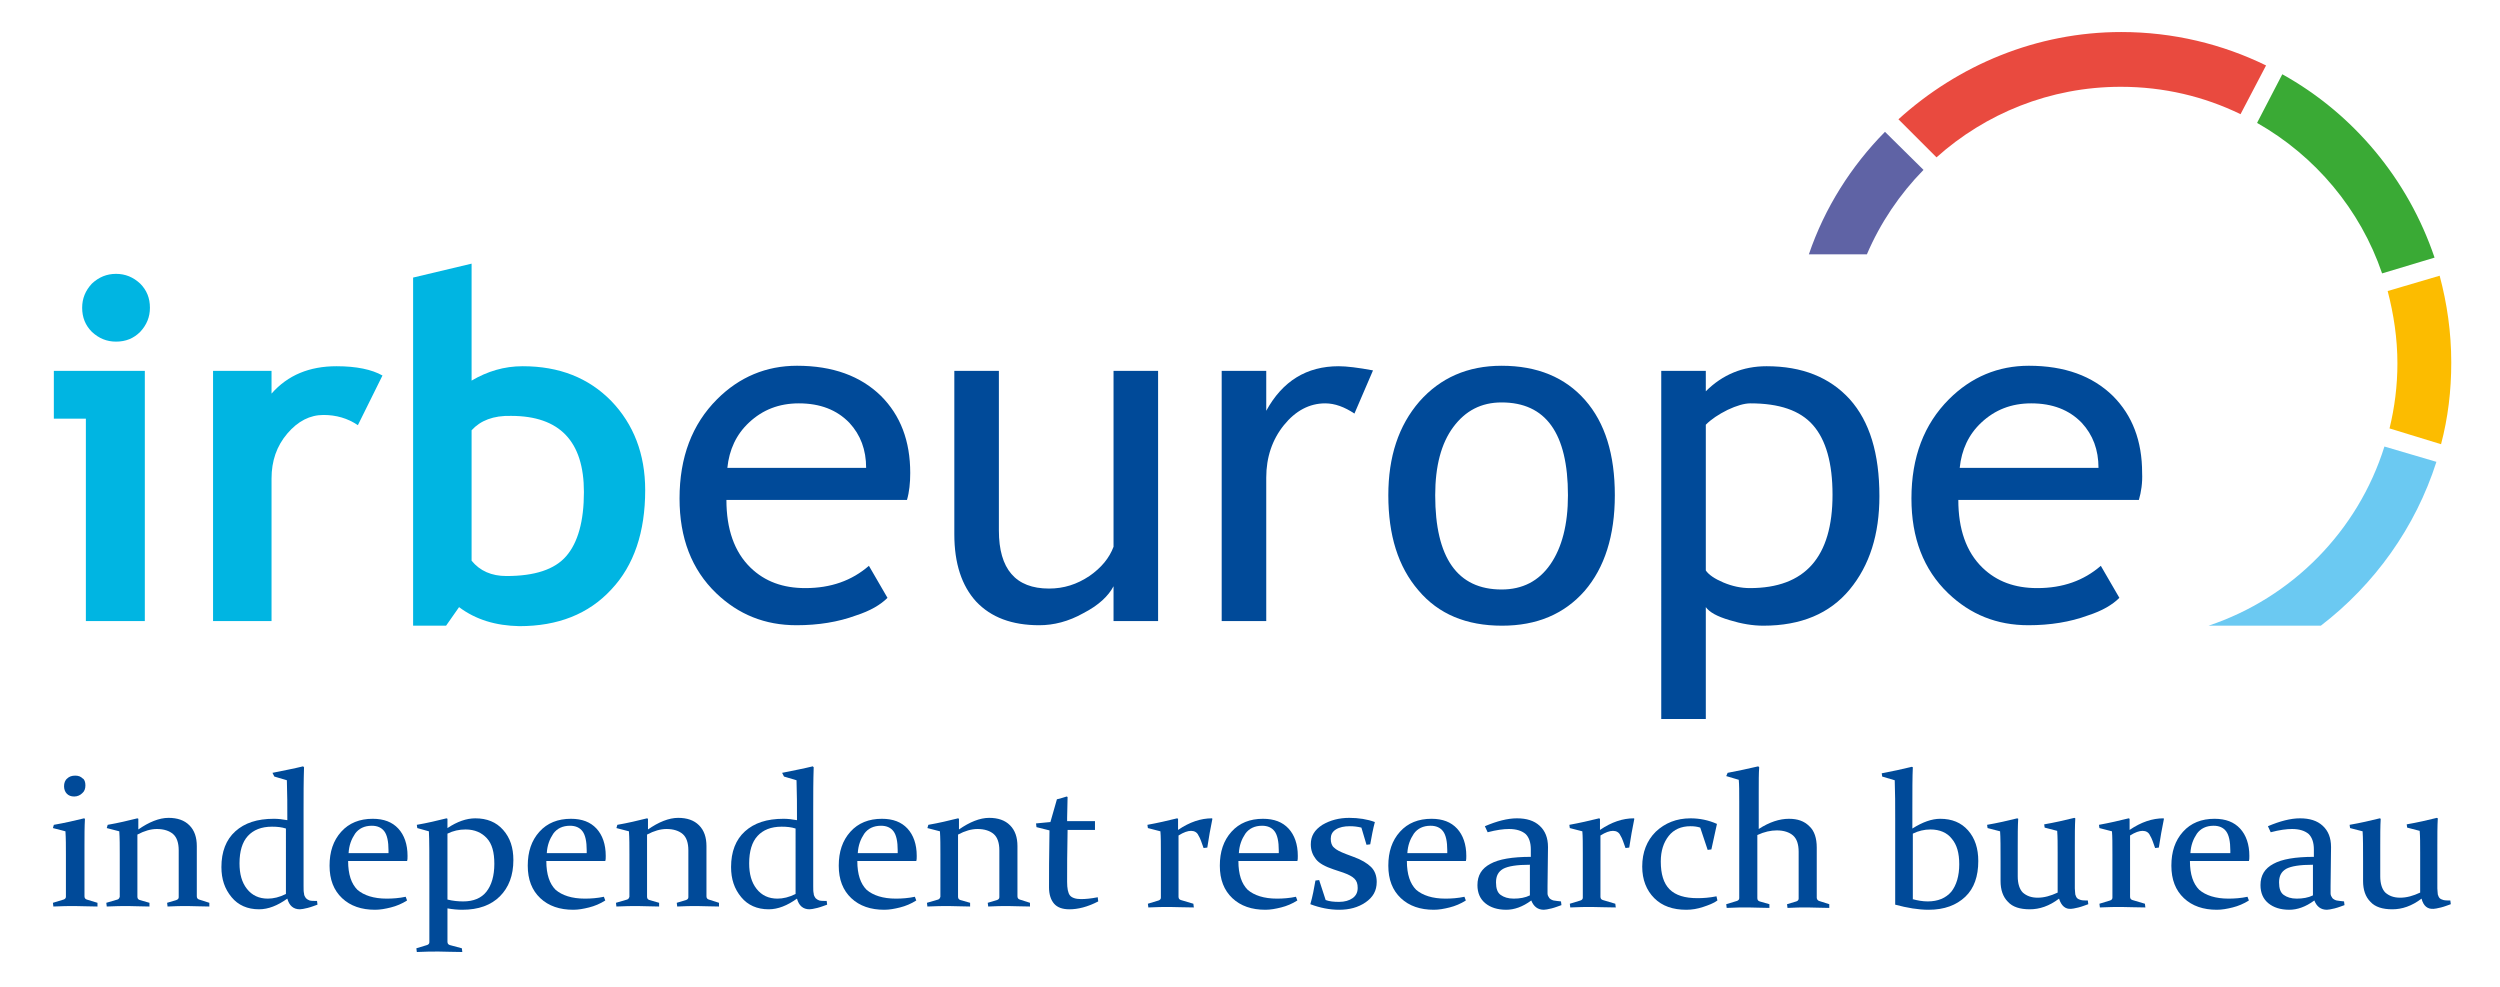 <?xml version="1.0" encoding="utf-8"?>
<!-- Generator: Adobe Illustrator 27.5.0, SVG Export Plug-In . SVG Version: 6.00 Build 0)  -->
<svg version="1.1" id="IRB_europe_-_copie" xmlns="http://www.w3.org/2000/svg" xmlns:xlink="http://www.w3.org/1999/xlink" x="0px"
	 y="0px" viewBox="0 0 538.6 212.6" style="enable-background:new 0 0 538.6 212.6;" xml:space="preserve">
<style type="text/css">
	.Voûte _x002D__x0020_Vert{fill:url(#SVGID_1_);stroke:#FFFFFF;stroke-width:0.25;stroke-miterlimit:1;}
	.st0{fill:#5F63A5;}
	.st1{fill:#E94A3F;}
	.st2{fill:#3AAA35;}
	.st3{fill:#6BC9F2;}
	.st4{fill:#FCBC00;}
	.st5{fill:#004A99;}
	.st6{fill:#00B5E2;}
</style>
<linearGradient id="SVGID_1_" gradientUnits="userSpaceOnUse" x1="-164.764" y1="402.853" x2="-164.057" y2="402.146">
	<stop  offset="0" style="stop-color:#1DA238"/>
	<stop  offset="0.983" style="stop-color:#24391D"/>
</linearGradient>
<g>
	<g>
		<path class="st0" d="M525.4,97.6"/>
		<path class="st0" d="M406.1,28.4c-7.3,7.4-13,16.4-16.4,26.4h12.5c2.9-6.8,7.1-13,12.2-18.2L406.1,28.4z"/>
		<path class="st1" d="M488.2,14.1c-9.4-4.6-20-7.2-31.2-7.2c-18.2,0-35.1,7.1-48,18.8l8.2,8.2c10.5-9.4,24.4-15.2,39.7-15.2
			c9.3,0,18,2.1,25.8,5.9L488.2,14.1z"/>
		<path class="st2" d="M524.5,55.5c-5.7-16.9-17.5-31-32.8-39.5l-5.4,10.4l0,0.1c12.5,7.1,22.2,18.6,26.9,32.4L524.5,55.5z"/>
		<path class="st3" d="M513.7,96.2c-5.7,18.2-19.9,32.6-37.9,38.6H500c11.6-8.9,20.4-21.2,24.9-35.3L513.7,96.2z"/>
		<path class="st4" d="M514.8,92.3l11.1,3.4c1.5-5.7,2.2-11.5,2.2-17.6c0-6.5-0.9-12.7-2.5-18.7l-11.2,3.3l0,0
			c1.3,5,2.1,10.2,2.1,15.6C516.5,83.1,515.9,87.8,514.8,92.3z"/>
	</g>
	<g>
		<g>
			<path class="st5" d="M11.6,177.7c2.3-0.4,4.5-0.9,6.5-1.4l0.2,0.1c-0.1,1.7-0.1,3.7-0.1,5.7v7.7c0,1.6,0,2.7,0,3.3
				c0,0.4,0.2,0.6,0.5,0.7l2.3,0.7l0,0.8c-1.8,0-3.4-0.1-4.8-0.1c-1.3,0-2.9,0-4.7,0.1l-0.1-0.8l2.3-0.7c0.3-0.1,0.5-0.3,0.5-0.6
				c0-0.5,0-1.4,0-2.6V184c0-1.8,0-3.4-0.1-4.9l-2.7-0.7L11.6,177.7z M18.4,169.2c0,0.7-0.2,1.3-0.7,1.7c-0.4,0.4-1,0.7-1.7,0.7
				c-0.7,0-1.2-0.2-1.6-0.6c-0.4-0.4-0.6-1-0.6-1.6c0-0.7,0.2-1.3,0.7-1.7c0.4-0.4,1-0.6,1.7-0.6c0.7,0,1.2,0.2,1.6,0.6
				C18.2,167.9,18.4,168.5,18.4,169.2z"/>
			<path class="st5" d="M23.2,177.7c2.3-0.4,4.4-0.9,6.4-1.4l0.2,0.1v2.3c2.3-1.6,4.5-2.5,6.5-2.5c1.9,0,3.4,0.5,4.5,1.6
				c1.1,1.1,1.6,2.6,1.6,4.5v7.1c0,1.7,0,2.9,0,3.7c0,0.4,0.2,0.6,0.5,0.7l2.2,0.7l0,0.8c-1.8,0-3.3-0.1-4.6-0.1
				c-1.3,0-2.8,0-4.4,0.1l-0.1-0.8l2-0.6c0.3-0.1,0.5-0.3,0.5-0.6c0-0.2,0-0.6,0-1.3v-8.8c0-1.6-0.4-2.8-1.2-3.5
				c-0.8-0.7-2-1.1-3.5-1.1c-1.3,0-2.7,0.4-4.2,1.2v8.8c0,1.7,0,3.2,0,4.6c0,0.4,0.2,0.6,0.5,0.7l2.1,0.6l0,0.8
				c-1.7,0-3.2-0.1-4.5-0.1c-1.3,0-2.9,0-4.7,0.1l-0.1-0.8l2.4-0.7c0.3-0.1,0.4-0.3,0.5-0.6c0-0.9,0-1.7,0-2.5V184
				c0-1.8,0-3.4-0.1-4.9l-2.7-0.7L23.2,177.7z"/>
			<path class="st5" d="M58.7,166.5c2.4-0.5,4.6-0.9,6.6-1.4l0.2,0.2c-0.1,2.9-0.1,5.9-0.1,9.2v10.9c0,1.8,0,3.7,0,5.5
				c0,0.7,0,1.2,0.1,1.6c0,0.4,0.2,0.7,0.4,1c0.2,0.2,0.5,0.4,0.8,0.5c0.4,0.1,0.9,0.1,1.6,0.1l0.1,0.8c-0.6,0.2-1.3,0.5-2.1,0.7
				c-0.8,0.2-1.4,0.3-1.7,0.3c-1.4,0-2.3-0.8-2.7-2.3c-2.1,1.5-4.1,2.3-6.1,2.3c-2.5,0-4.5-0.9-5.9-2.6c-1.5-1.8-2.2-3.9-2.2-6.5
				c0-3.3,1-5.9,3-7.7c2-1.8,4.7-2.7,8.3-2.7c0.9,0,1.8,0.1,2.9,0.3c0-3,0-5.8-0.1-8.6l-2.7-0.8L58.7,166.5z M61.6,178.5
				c-0.9-0.3-1.9-0.4-3-0.4c-2.3,0-4,0.7-5.2,2c-1.2,1.3-1.8,3.3-1.8,5.9c0,2.3,0.5,4.1,1.6,5.5c1.1,1.4,2.6,2.1,4.5,2.1
				c1.2,0,2.5-0.3,3.9-1V178.5z"/>
			<path class="st5" d="M87.7,194c-1.1,0.7-2.3,1.2-3.5,1.5c-1.2,0.3-2.3,0.5-3.4,0.5c-2.9,0-5.3-0.8-7.1-2.5c-1.8-1.7-2.7-4-2.7-7
				c0-3,0.8-5.4,2.5-7.3c1.7-1.9,4-2.8,6.8-2.8c2.4,0,4.2,0.7,5.5,2.1c1.3,1.4,2,3.4,2,5.9c0,0.4,0,0.8-0.1,1.1H75
				c0,2.9,0.7,4.9,2,6.2c1.4,1.2,3.5,1.9,6.3,1.9c1.3,0,2.7-0.1,4.1-0.4L87.7,194z M83.7,183.8v-0.6c0-1.9-0.3-3.3-0.9-4.1
				c-0.6-0.8-1.5-1.2-2.7-1.2c-1.6,0-2.8,0.6-3.6,1.7c-0.8,1.2-1.3,2.5-1.4,4.2H83.7z"/>
			<path class="st5" d="M89.9,178.4l-0.1-0.7c2.3-0.4,4.4-0.9,6.4-1.4l0.2,0.1v2c2.1-1.4,4.1-2.1,6-2.1c2.5,0,4.5,0.8,6,2.5
				c1.5,1.7,2.2,3.8,2.2,6.5c0,3.3-1,5.9-2.9,7.8c-1.9,1.9-4.6,2.9-8.1,2.9c-1,0-2.1-0.1-3.2-0.3v4.4c0,1.3,0,2.3,0,2.8
				c0,0.4,0.2,0.6,0.5,0.7l2.6,0.7l0.1,0.8c-2.1,0-3.8-0.1-5.1-0.1c-1.3,0-2.9,0-4.7,0.1l-0.1-0.8l2.3-0.7c0.3-0.1,0.5-0.3,0.5-0.6
				c0-1,0-2.5,0-4.4v-8.2c0-5.9,0-9.7-0.1-11.3L89.9,178.4z M96.4,193.8c1.2,0.3,2.3,0.4,3.4,0.4c2.2,0,3.9-0.7,5-2.1
				c1.1-1.4,1.7-3.4,1.7-6c0-2.5-0.5-4.3-1.6-5.5c-1.1-1.2-2.6-1.9-4.6-1.9c-1.4,0-2.7,0.3-3.9,0.9V193.8z"/>
			<path class="st5" d="M130.4,194c-1.1,0.7-2.3,1.2-3.5,1.5c-1.2,0.3-2.3,0.5-3.4,0.5c-2.9,0-5.3-0.8-7.1-2.5c-1.8-1.7-2.7-4-2.7-7
				c0-3,0.8-5.4,2.5-7.3c1.7-1.9,4-2.8,6.8-2.8c2.4,0,4.2,0.7,5.5,2.1c1.3,1.4,2,3.4,2,5.9c0,0.4,0,0.8-0.1,1.1h-12.7
				c0,2.9,0.7,4.9,2,6.2c1.4,1.2,3.5,1.9,6.3,1.9c1.3,0,2.7-0.1,4.1-0.4L130.4,194z M126.4,183.8v-0.6c0-1.9-0.3-3.3-0.9-4.1
				c-0.6-0.8-1.5-1.2-2.7-1.2c-1.6,0-2.8,0.6-3.6,1.7c-0.8,1.2-1.3,2.5-1.4,4.2H126.4z"/>
			<path class="st5" d="M133,177.7c2.3-0.4,4.4-0.9,6.4-1.4l0.2,0.1v2.3c2.3-1.6,4.5-2.5,6.5-2.5c1.9,0,3.4,0.5,4.5,1.6
				c1.1,1.1,1.6,2.6,1.6,4.5v7.1c0,1.7,0,2.9,0,3.7c0,0.4,0.2,0.6,0.5,0.7l2.2,0.7l0,0.8c-1.8,0-3.3-0.1-4.6-0.1
				c-1.3,0-2.8,0-4.4,0.1l-0.1-0.8l2-0.6c0.3-0.1,0.5-0.3,0.5-0.6c0-0.2,0-0.6,0-1.3v-8.8c0-1.6-0.4-2.8-1.2-3.5
				c-0.8-0.7-2-1.1-3.5-1.1c-1.3,0-2.7,0.4-4.2,1.2v8.8c0,1.7,0,3.2,0,4.6c0,0.4,0.2,0.6,0.5,0.7l2.1,0.6l0,0.8
				c-1.7,0-3.2-0.1-4.5-0.1c-1.3,0-2.9,0-4.7,0.1l-0.1-0.8l2.4-0.7c0.3-0.1,0.4-0.3,0.5-0.6c0-0.9,0-1.7,0-2.5V184
				c0-1.8,0-3.4-0.1-4.9l-2.7-0.7L133,177.7z"/>
			<path class="st5" d="M168.5,166.5c2.4-0.5,4.6-0.9,6.6-1.4l0.2,0.2c-0.1,2.9-0.1,5.9-0.1,9.2v10.9c0,1.8,0,3.7,0,5.5
				c0,0.7,0,1.2,0.1,1.6c0,0.4,0.2,0.7,0.4,1c0.2,0.2,0.5,0.4,0.8,0.5c0.4,0.1,0.9,0.1,1.6,0.1l0.1,0.8c-0.6,0.2-1.3,0.5-2.1,0.7
				c-0.8,0.2-1.4,0.3-1.7,0.3c-1.4,0-2.3-0.8-2.7-2.3c-2.1,1.5-4.1,2.3-6.1,2.3c-2.5,0-4.5-0.9-5.9-2.6c-1.5-1.8-2.2-3.9-2.2-6.5
				c0-3.3,1-5.9,3-7.7c2-1.8,4.7-2.7,8.3-2.7c0.9,0,1.8,0.1,2.9,0.3c0-3,0-5.8-0.1-8.6l-2.7-0.8L168.5,166.5z M171.4,178.5
				c-0.9-0.3-1.9-0.4-3-0.4c-2.3,0-4,0.7-5.2,2c-1.2,1.3-1.8,3.3-1.8,5.9c0,2.3,0.5,4.1,1.6,5.5c1.1,1.4,2.6,2.1,4.5,2.1
				c1.2,0,2.5-0.3,3.9-1V178.5z"/>
			<path class="st5" d="M197.4,194c-1.1,0.7-2.3,1.2-3.5,1.5c-1.2,0.3-2.3,0.5-3.4,0.5c-2.9,0-5.3-0.8-7.1-2.5c-1.8-1.7-2.7-4-2.7-7
				c0-3,0.8-5.4,2.5-7.3c1.7-1.9,4-2.8,6.8-2.8c2.4,0,4.2,0.7,5.5,2.1c1.3,1.4,2,3.4,2,5.9c0,0.4,0,0.8-0.1,1.1h-12.7
				c0,2.9,0.7,4.9,2,6.2c1.4,1.2,3.5,1.9,6.3,1.9c1.3,0,2.7-0.1,4.1-0.4L197.4,194z M193.4,183.8v-0.6c0-1.9-0.3-3.3-0.9-4.1
				c-0.6-0.8-1.5-1.2-2.7-1.2c-1.6,0-2.8,0.6-3.6,1.7c-0.8,1.2-1.3,2.5-1.4,4.2H193.4z"/>
			<path class="st5" d="M200,177.7c2.3-0.4,4.4-0.9,6.4-1.4l0.2,0.1v2.3c2.3-1.6,4.5-2.5,6.5-2.5c1.9,0,3.4,0.5,4.5,1.6
				c1.1,1.1,1.6,2.6,1.6,4.5v7.1c0,1.7,0,2.9,0,3.7c0,0.4,0.2,0.6,0.5,0.7l2.2,0.7l0,0.8c-1.8,0-3.3-0.1-4.6-0.1
				c-1.3,0-2.8,0-4.4,0.1l-0.1-0.8l2-0.6c0.3-0.1,0.5-0.3,0.5-0.6c0-0.2,0-0.6,0-1.3v-8.8c0-1.6-0.4-2.8-1.2-3.5
				c-0.8-0.7-2-1.1-3.5-1.1c-1.3,0-2.7,0.4-4.2,1.2v8.8c0,1.7,0,3.2,0,4.6c0,0.4,0.2,0.6,0.5,0.7l2.1,0.6l0,0.8
				c-1.7,0-3.2-0.1-4.5-0.1c-1.3,0-2.9,0-4.7,0.1l-0.1-0.8l2.4-0.7c0.3-0.1,0.4-0.3,0.5-0.6c0-0.9,0-1.7,0-2.5V184
				c0-1.8,0-3.4-0.1-4.9l-2.7-0.7L200,177.7z"/>
			<path class="st5" d="M230,179c-0.1,4.5-0.1,8.2-0.1,11c0,1.4,0.2,2.4,0.6,2.9c0.4,0.5,1.2,0.8,2.4,0.8c0.9,0,2.1-0.1,3.6-0.4
				l0.1,0.9c-2.3,1.2-4.4,1.7-6.2,1.7c-1.5,0-2.6-0.4-3.3-1.2c-0.7-0.8-1.1-2-1.1-3.5c0-2.6,0-6.7,0.1-12.3l-2.8-0.7l-0.1-0.8
				l3.1-0.3l1.4-4.9c0.8-0.2,1.5-0.4,2.1-0.6l0.2,0.1c0,1.6-0.1,3.1-0.1,4.5v0.7h6v1.9H230z"/>
			<path class="st5" d="M247.2,177.7c2.2-0.4,4.4-0.9,6.4-1.4l0.2,0.1v2.4c2.5-1.7,4.9-2.5,7.3-2.5l0.1,0.1c-0.4,2-0.8,4.1-1.1,6.2
				l-0.8,0.1c-0.4-1.1-0.7-2.1-1.1-2.7c-0.3-0.7-0.9-1-1.6-1c-0.7,0-1.6,0.3-2.7,1v8.7c0,2.1,0,3.6,0,4.5c0,0.4,0.2,0.6,0.5,0.7
				l2.7,0.8l0.1,0.8c-2.1,0-3.8-0.1-5.1-0.1c-1.3,0-2.9,0-4.7,0.1l-0.1-0.8l2.3-0.7c0.3-0.1,0.5-0.3,0.5-0.6c0-0.6,0-1.4,0-2.5V184
				c0-2.2,0-3.8-0.1-4.9l-2.7-0.7L247.2,177.7z"/>
			<path class="st5" d="M279.5,194c-1.1,0.7-2.3,1.2-3.5,1.5c-1.2,0.3-2.3,0.5-3.4,0.5c-2.9,0-5.3-0.8-7.1-2.5c-1.8-1.7-2.7-4-2.7-7
				c0-3,0.8-5.4,2.5-7.3c1.7-1.9,4-2.8,6.8-2.8c2.4,0,4.2,0.7,5.5,2.1c1.3,1.4,2,3.4,2,5.9c0,0.4,0,0.8-0.1,1.1h-12.7
				c0,2.9,0.7,4.9,2,6.2c1.4,1.2,3.5,1.9,6.3,1.9c1.3,0,2.7-0.1,4.1-0.4L279.5,194z M275.5,183.8v-0.6c0-1.9-0.3-3.3-0.9-4.1
				c-0.6-0.8-1.5-1.2-2.7-1.2c-1.6,0-2.8,0.6-3.6,1.7c-0.8,1.2-1.3,2.5-1.4,4.2H275.5z"/>
			<path class="st5" d="M293.3,178.3c-0.8-0.2-1.6-0.3-2.5-0.3c-1.2,0-2.2,0.2-3,0.7c-0.8,0.5-1.1,1.2-1.1,2c0,0.8,0.2,1.5,0.7,1.9
				c0.5,0.5,1.3,0.9,2.6,1.4l1.6,0.6c1.7,0.6,3,1.4,3.8,2.2c0.8,0.8,1.2,1.9,1.2,3.2c0,1.9-0.8,3.3-2.4,4.4
				c-1.6,1.1-3.5,1.6-5.7,1.6c-2,0-4.1-0.4-6.2-1.2c0.5-1.7,0.8-3.4,1.1-5.1l0.8-0.1l1.4,4.3c0.8,0.3,1.7,0.4,2.9,0.4
				c1.2,0,2.2-0.3,2.9-0.8c0.7-0.5,1.1-1.2,1.1-2.2c0-0.9-0.2-1.5-0.7-2c-0.5-0.5-1.3-0.9-2.4-1.3l-2.1-0.7
				c-1.8-0.6-3.1-1.3-3.8-2.2c-0.7-0.9-1.1-1.9-1.1-3.2c0-1.8,0.8-3.1,2.5-4.2c1.7-1,3.6-1.5,5.8-1.5c2,0,3.9,0.3,5.5,0.9
				c-0.4,1.5-0.7,3.1-1,4.8l-0.8,0.1L293.3,178.3z"/>
			<path class="st5" d="M315.8,194c-1.1,0.7-2.3,1.2-3.5,1.5c-1.2,0.3-2.3,0.5-3.4,0.5c-2.9,0-5.3-0.8-7.1-2.5c-1.8-1.7-2.7-4-2.7-7
				c0-3,0.8-5.4,2.5-7.3c1.7-1.9,4-2.8,6.8-2.8c2.4,0,4.2,0.7,5.5,2.1c1.3,1.4,2,3.4,2,5.9c0,0.4,0,0.8-0.1,1.1h-12.7
				c0,2.9,0.7,4.9,2,6.2c1.4,1.2,3.5,1.9,6.3,1.9c1.3,0,2.7-0.1,4.1-0.4L315.8,194z M311.8,183.8v-0.6c0-1.9-0.3-3.3-0.9-4.1
				c-0.6-0.8-1.5-1.2-2.7-1.2c-1.6,0-2.8,0.6-3.6,1.7c-0.8,1.2-1.3,2.5-1.4,4.2H311.8z"/>
			<path class="st5" d="M319.9,178c2.6-1.1,4.9-1.7,6.9-1.7c2.1,0,3.7,0.5,4.9,1.6c1.2,1.1,1.8,2.6,1.8,4.6l-0.1,8.4
				c0,0.7,0,1.2,0,1.6c0,0.4,0.2,0.7,0.4,1c0.2,0.2,0.5,0.4,0.9,0.5c0.4,0.1,0.9,0.1,1.6,0.2l0.1,0.8c-0.6,0.2-1.3,0.5-2.1,0.7
				c-0.8,0.2-1.4,0.3-1.7,0.3c-1.3,0-2.2-0.7-2.7-2c-1.9,1.4-3.7,2-5.4,2c-1.9,0-3.4-0.5-4.5-1.4c-1.1-0.9-1.7-2.2-1.7-3.9
				c0-2.1,0.9-3.6,2.8-4.6c1.8-1,4.7-1.5,8.7-1.5l0-1.6c0-1.5-0.4-2.6-1.1-3.3c-0.8-0.7-2-1.1-3.6-1.1c-1.2,0-2.7,0.2-4.6,0.7
				L319.9,178z M329.6,186.3c-2.8,0-4.7,0.3-5.8,0.9c-1,0.6-1.5,1.5-1.5,2.9c0,1.3,0.3,2.2,1,2.7c0.7,0.5,1.6,0.8,2.8,0.8
				c1.3,0,2.5-0.2,3.5-0.7L329.6,186.3z"/>
			<path class="st5" d="M338.1,177.7c2.2-0.4,4.4-0.9,6.4-1.4l0.2,0.1v2.4c2.5-1.7,4.9-2.5,7.3-2.5l0.1,0.1c-0.4,2-0.8,4.1-1.1,6.2
				l-0.8,0.1c-0.4-1.1-0.7-2.1-1.1-2.7c-0.3-0.7-0.9-1-1.6-1c-0.7,0-1.6,0.3-2.7,1v8.7c0,2.1,0,3.6,0,4.5c0,0.4,0.2,0.6,0.5,0.7
				l2.7,0.8l0.1,0.8c-2.1,0-3.8-0.1-5.1-0.1c-1.3,0-2.9,0-4.7,0.1l-0.1-0.8l2.3-0.7c0.3-0.1,0.5-0.3,0.5-0.6c0-0.6,0-1.4,0-2.5V184
				c0-2.2,0-3.8-0.1-4.9l-2.7-0.7L338.1,177.7z"/>
			<path class="st5" d="M370,194c-0.8,0.6-1.9,1-3.1,1.4c-1.2,0.4-2.4,0.6-3.6,0.6c-2.9,0-5.2-0.8-6.9-2.5c-1.7-1.7-2.6-4-2.6-6.8
				c0-3.1,1-5.6,2.9-7.5c2-1.9,4.5-2.9,7.5-2.9c2,0,3.9,0.4,5.7,1.2c-0.4,1.8-0.8,3.6-1.2,5.5l-0.8,0.1l-1.6-4.8
				c-0.6-0.2-1.3-0.3-2.1-0.3c-2,0-3.6,0.7-4.7,2.1c-1.1,1.4-1.7,3.2-1.7,5.5c0,2.7,0.6,4.7,1.9,6c1.3,1.3,3.3,1.9,6,1.9
				c1.3,0,2.6-0.1,4.1-0.4L370,194z"/>
			<path class="st5" d="M372.2,166.5c2.2-0.4,4.4-0.9,6.6-1.4l0.2,0.2c-0.1,1.3-0.1,3.1-0.1,5.4c0,2.3,0,5,0,7.9
				c2.3-1.5,4.5-2.2,6.5-2.2c1.9,0,3.3,0.5,4.4,1.6c1.1,1,1.6,2.6,1.6,4.6v7.1c0,1.5,0,2.8,0,3.7c0,0.3,0.2,0.6,0.5,0.7l2.2,0.7
				l0,0.8c-1.8,0-3.3-0.1-4.6-0.1c-1.3,0-2.8,0-4.4,0.1l-0.1-0.8l2-0.6c0.3-0.1,0.5-0.3,0.5-0.6c0-0.2,0-0.6,0-1.3v-8.8
				c0-1.6-0.4-2.8-1.2-3.5c-0.8-0.7-2-1.1-3.5-1.1c-1.3,0-2.7,0.3-4.2,1v9c0,1.7,0,3.2,0,4.6c0,0.4,0.2,0.6,0.5,0.7l2.1,0.6l0,0.8
				c-1.7,0-3.2-0.1-4.5-0.1s-2.9,0-4.7,0.1l-0.1-0.8l2.3-0.7c0.3-0.1,0.5-0.3,0.5-0.6c0-1.3,0-2.9,0-4.9V180c0-2.7,0-5.1,0-7.3
				c0-2.1,0-3.7-0.1-4.7l-2.7-0.8L372.2,166.5z"/>
			<path class="st5" d="M412.1,165.3c-0.1,2-0.1,5-0.1,9.1v4.1c2.2-1.4,4.2-2.1,6-2.1c2.5,0,4.5,0.8,6,2.5c1.5,1.7,2.2,3.9,2.2,6.6
				c0,3.3-0.9,5.9-2.8,7.7c-1.9,1.8-4.5,2.8-7.9,2.8c-2.2,0-4.6-0.4-7.2-1.1c0-1.7,0-3.9,0-6.6v-11.9c0-3,0-5.7-0.1-8.3l-2.7-0.8
				l-0.1-0.7c2.2-0.4,4.4-0.9,6.5-1.4L412.1,165.3z M412,193.7c1.1,0.3,2.2,0.5,3.3,0.5c2.2,0,3.9-0.7,5.1-2.1
				c1.1-1.4,1.7-3.4,1.7-5.9c0-2.4-0.5-4.2-1.6-5.5c-1-1.3-2.6-2-4.6-2c-1.3,0-2.6,0.3-3.8,0.9V193.7z"/>
			<path class="st5" d="M443.6,193.6c-2.1,1.6-4.2,2.3-6.3,2.3c-2.1,0-3.7-0.5-4.7-1.6c-1.1-1.1-1.6-2.6-1.6-4.5v-4.3
				c0-2.9,0-5-0.1-6.4l-2.7-0.7l-0.1-0.7c2.3-0.4,4.5-0.9,6.5-1.4l0.2,0.1c-0.1,1.6-0.1,3.6-0.1,6v6.4c0,1.6,0.4,2.8,1.1,3.5
				c0.8,0.7,1.8,1.1,3.2,1.1c1.4,0,2.8-0.4,4.3-1.1v-8.6c0-1.9,0-3.4-0.1-4.7l-2.7-0.7l-0.1-0.7c2.3-0.4,4.5-0.9,6.5-1.4l0.2,0.1
				c-0.1,1.6-0.1,3.7-0.1,6.2c0,4.9,0,7.8,0,8.9c0,0.5,0.1,1,0.1,1.3c0.1,0.3,0.2,0.6,0.4,0.8c0.2,0.2,0.5,0.3,0.8,0.4
				c0.4,0.1,0.9,0.1,1.5,0.1l0.1,0.8c-0.6,0.2-1.3,0.5-2.1,0.7s-1.4,0.3-1.6,0.3C445,195.9,444.1,195.2,443.6,193.6z"/>
			<path class="st5" d="M452.2,177.7c2.2-0.4,4.4-0.9,6.4-1.4l0.2,0.1v2.4c2.5-1.7,4.9-2.5,7.3-2.5l0.1,0.1c-0.4,2-0.8,4.1-1.1,6.2
				l-0.8,0.1c-0.4-1.1-0.7-2.1-1.1-2.7c-0.3-0.7-0.9-1-1.6-1c-0.7,0-1.6,0.3-2.7,1v8.7c0,2.1,0,3.6,0,4.5c0,0.4,0.2,0.6,0.5,0.7
				l2.7,0.8l0.1,0.8c-2.1,0-3.8-0.1-5.1-0.1c-1.3,0-2.9,0-4.7,0.1l-0.1-0.8l2.3-0.7c0.3-0.1,0.5-0.3,0.5-0.6c0-0.6,0-1.4,0-2.5V184
				c0-2.2,0-3.8-0.1-4.9l-2.7-0.7L452.2,177.7z"/>
			<path class="st5" d="M484.5,194c-1.1,0.7-2.3,1.2-3.5,1.5c-1.2,0.3-2.3,0.5-3.4,0.5c-2.9,0-5.3-0.8-7.1-2.5c-1.8-1.7-2.7-4-2.7-7
				c0-3,0.8-5.4,2.5-7.3c1.7-1.9,4-2.8,6.8-2.8c2.4,0,4.2,0.7,5.5,2.1c1.3,1.4,2,3.4,2,5.9c0,0.4,0,0.8-0.1,1.1h-12.7
				c0,2.9,0.7,4.9,2,6.2c1.4,1.2,3.5,1.9,6.3,1.9c1.3,0,2.7-0.1,4.1-0.4L484.5,194z M480.5,183.8v-0.6c0-1.9-0.3-3.3-0.9-4.1
				c-0.6-0.8-1.5-1.2-2.7-1.2c-1.6,0-2.8,0.6-3.6,1.7c-0.8,1.2-1.3,2.5-1.4,4.2H480.5z"/>
			<path class="st5" d="M488.6,178c2.6-1.1,4.9-1.7,6.9-1.7c2.1,0,3.7,0.5,4.9,1.6c1.2,1.1,1.8,2.6,1.8,4.6l-0.1,8.4
				c0,0.7,0,1.2,0,1.6c0,0.4,0.2,0.7,0.4,1c0.2,0.2,0.5,0.4,0.9,0.5c0.4,0.1,0.9,0.1,1.6,0.2l0.1,0.8c-0.6,0.2-1.3,0.5-2.1,0.7
				c-0.8,0.2-1.4,0.3-1.7,0.3c-1.3,0-2.2-0.7-2.7-2c-1.9,1.4-3.7,2-5.4,2c-1.9,0-3.4-0.5-4.5-1.4c-1.1-0.9-1.7-2.2-1.7-3.9
				c0-2.1,0.9-3.6,2.8-4.6c1.8-1,4.7-1.5,8.7-1.5l0-1.6c0-1.5-0.4-2.6-1.1-3.3c-0.8-0.7-2-1.1-3.6-1.1c-1.2,0-2.7,0.2-4.6,0.7
				L488.6,178z M498.3,186.3c-2.8,0-4.7,0.3-5.8,0.9c-1,0.6-1.5,1.5-1.5,2.9c0,1.3,0.3,2.2,1,2.7c0.7,0.5,1.6,0.8,2.8,0.8
				c1.3,0,2.5-0.2,3.5-0.7L498.3,186.3z"/>
			<path class="st5" d="M521.7,193.6c-2.1,1.6-4.2,2.3-6.3,2.3c-2.1,0-3.7-0.5-4.7-1.6c-1.1-1.1-1.6-2.6-1.6-4.5v-4.3
				c0-2.9,0-5-0.1-6.4l-2.7-0.7l-0.1-0.7c2.3-0.4,4.5-0.9,6.5-1.4l0.2,0.1c-0.1,1.6-0.1,3.6-0.1,6v6.4c0,1.6,0.4,2.8,1.1,3.5
				c0.8,0.7,1.8,1.1,3.2,1.1c1.4,0,2.8-0.4,4.3-1.1v-8.6c0-1.9,0-3.4-0.1-4.7l-2.7-0.7l-0.1-0.7c2.3-0.4,4.5-0.9,6.5-1.4l0.2,0.1
				c-0.1,1.6-0.1,3.7-0.1,6.2c0,4.9,0,7.8,0,8.9c0,0.5,0.1,1,0.1,1.3c0.1,0.3,0.2,0.6,0.4,0.8c0.2,0.2,0.5,0.3,0.8,0.4
				c0.4,0.1,0.9,0.1,1.5,0.1l0.1,0.8c-0.6,0.2-1.3,0.5-2.1,0.7s-1.4,0.3-1.6,0.3C523,195.9,522.1,195.2,521.7,193.6z"/>
		</g>
	</g>
	<g>
		<path class="st6" d="M18.5,133.8V90.2h-6.9V79.9h19.6v53.9H18.5z M25,59c2,0,3.7,0.7,5.2,2.1c1.4,1.4,2.1,3.1,2.1,5.2
			c0,2-0.7,3.7-2.1,5.2c-1.4,1.4-3.1,2.1-5.2,2.1c-2,0-3.7-0.7-5.2-2.1c-1.4-1.4-2.1-3.1-2.1-5.2c0-2,0.7-3.7,2.1-5.2
			C21.3,59.7,23,59,25,59z"/>
		<path class="st6" d="M77.1,91.6c-2.2-1.5-4.7-2.2-7.4-2.2c-2.9,0-5.5,1.3-7.8,4c-2.3,2.7-3.4,5.9-3.4,9.7v30.7H45.9V79.9h12.6v4.9
			c3.5-4,8.2-5.9,14-5.9c4.3,0,7.6,0.7,9.9,2L77.1,91.6z"/>
		<path class="st6" d="M98.9,130.8l-2.8,4H89v-75l12.6-3v25.2c3.4-2,7-3.1,11-3.1c7.9,0,14.2,2.5,19.1,7.5c4.8,5,7.3,11.4,7.3,19.2
			c0,9-2.4,16.2-7.3,21.4c-4.9,5.3-11.5,7.9-19.8,7.9C106.8,134.8,102.5,133.5,98.9,130.8z M101.6,92.7v28.1
			c1.8,2.2,4.3,3.3,7.5,3.3c6.1,0,10.4-1.4,12.9-4.3c2.5-2.9,3.8-7.5,3.8-13.8c0-10.9-5.2-16.4-15.7-16.4
			C106.3,89.5,103.5,90.6,101.6,92.7z"/>
		<path class="st5" d="M195.4,107.7h-38.9c0,6.3,1.7,11.2,5.2,14.6c3.1,3,7,4.4,11.8,4.4c5.5,0,10-1.6,13.7-4.8l4,6.9
			c-1.5,1.5-3.7,2.8-6.8,3.8c-3.8,1.4-8.1,2.1-12.8,2.1c-6.8,0-12.5-2.3-17.3-6.9c-5.3-5.1-7.9-11.9-7.9-20.4c0-8.9,2.7-16,8.1-21.4
			c4.8-4.8,10.6-7.2,17.2-7.2c7.7,0,13.7,2.2,18.1,6.5c4.2,4.2,6.3,9.7,6.3,16.6C196.1,104,195.9,106,195.4,107.7z M172.1,86.9
			c-4.3,0-7.8,1.4-10.7,4.1c-2.8,2.6-4.3,5.9-4.7,9.8h29.9c0-3.9-1.2-7.1-3.6-9.7C180.3,88.3,176.7,86.9,172.1,86.9z"/>
		<path class="st5" d="M215.2,79.9v34.4c0,8.3,3.6,12.5,10.8,12.5c3.2,0,6-0.9,8.7-2.7c2.6-1.8,4.3-3.9,5.2-6.3V79.9h9.6v53.9h-9.6
			v-7.5c-1.1,2.1-3.2,4.1-6.5,5.8c-3.2,1.8-6.4,2.6-9.5,2.6c-5.9,0-10.4-1.7-13.6-5.1c-3.1-3.4-4.7-8.2-4.7-14.5V79.9H215.2z"/>
		<path class="st5" d="M291.8,89.1c-2.1-1.4-4.2-2.2-6.3-2.2c-3.4,0-6.4,1.6-8.9,4.7c-2.5,3.1-3.8,6.9-3.8,11.3v30.9h-9.6V79.9h9.6
			v8.6c3.5-6.4,8.7-9.6,15.6-9.6c1.7,0,4.2,0.3,7.4,0.9L291.8,89.1z"/>
		<path class="st5" d="M299.1,106.7c0-8.3,2.2-15,6.7-20.2c4.5-5.1,10.4-7.7,17.7-7.7c7.7,0,13.7,2.5,18,7.4
			c4.3,4.9,6.4,11.7,6.4,20.5c0,8.7-2.2,15.6-6.5,20.6c-4.4,5-10.3,7.5-17.8,7.5c-7.7,0-13.7-2.5-18-7.6
			C301.2,122.1,299.1,115.3,299.1,106.7z M309.2,106.7c0,13.5,4.8,20.3,14.3,20.3c4.5,0,8-1.8,10.5-5.4c2.5-3.6,3.8-8.6,3.8-14.9
			c0-13.4-4.8-20-14.3-20c-4.4,0-7.8,1.8-10.4,5.3C310.5,95.5,309.2,100.4,309.2,106.7z"/>
		<path class="st5" d="M367.5,130.8v24.1h-9.6V79.9h9.6v4.4c3.6-3.6,8-5.4,13.1-5.4c7.7,0,13.6,2.4,17.9,7.1
			c4.3,4.8,6.4,11.7,6.4,20.9c0,8.2-2.1,14.9-6.4,20.1c-4.3,5.2-10.5,7.8-18.6,7.8c-2.3,0-4.7-0.4-7.3-1.2
			C369.9,132.8,368.3,131.9,367.5,130.8z M367.5,91.5v31.4c0.6,0.9,1.9,1.8,3.8,2.6c1.9,0.8,3.8,1.2,5.7,1.2
			c11.9,0,17.8-6.7,17.8-20.1c0-6.8-1.4-11.8-4.2-15c-2.8-3.2-7.3-4.7-13.5-4.7c-1.3,0-3,0.5-4.9,1.4
			C370.2,89.3,368.7,90.3,367.5,91.5z"/>
		<path class="st5" d="M460.8,107.7h-38.9c0,6.3,1.7,11.2,5.2,14.6c3.1,3,7,4.4,11.8,4.4c5.5,0,10-1.6,13.7-4.8l4,6.9
			c-1.5,1.5-3.7,2.8-6.8,3.8c-3.8,1.4-8.1,2.1-12.8,2.1c-6.8,0-12.5-2.3-17.3-6.9c-5.3-5.1-7.9-11.9-7.9-20.4c0-8.9,2.7-16,8.1-21.4
			c4.8-4.8,10.6-7.2,17.2-7.2c7.7,0,13.7,2.2,18.1,6.5c4.2,4.2,6.3,9.7,6.3,16.6C461.6,104,461.3,106,460.8,107.7z M437.6,86.9
			c-4.3,0-7.8,1.4-10.7,4.1c-2.8,2.6-4.3,5.9-4.7,9.8h29.9c0-3.9-1.2-7.1-3.6-9.7C445.8,88.3,442.2,86.9,437.6,86.9z"/>
	</g>
</g>
</svg>
